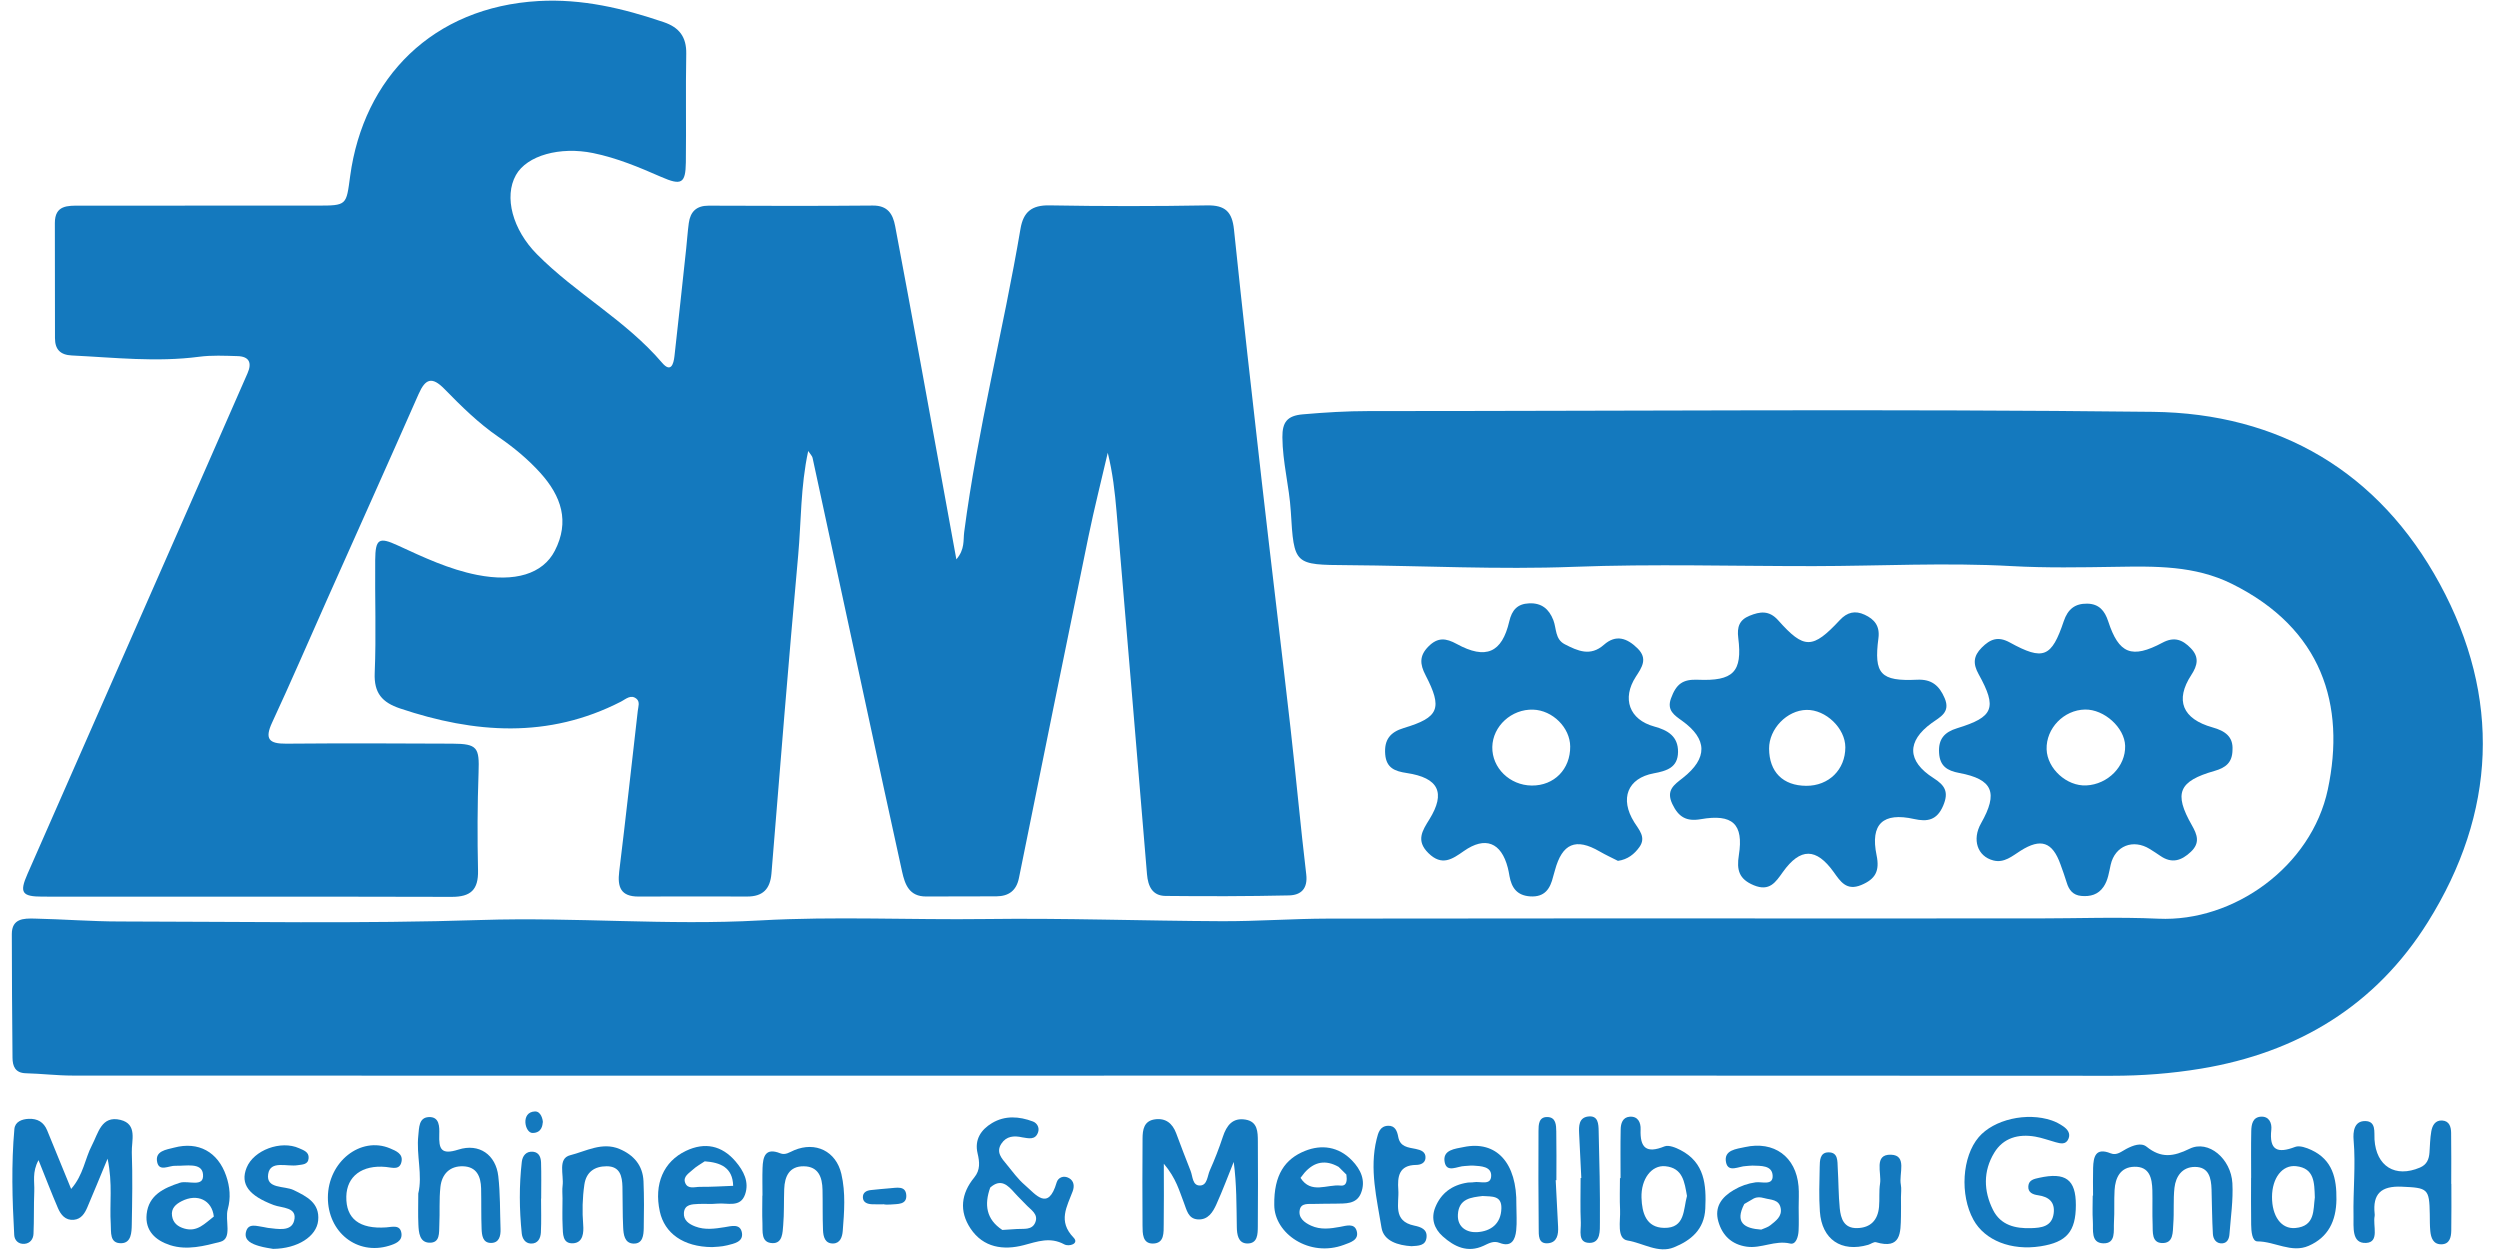 <?xml version="1.0" encoding="utf-8"?>
<!-- Generator: Adobe Illustrator 16.0.3, SVG Export Plug-In . SVG Version: 6.00 Build 0)  -->
<!DOCTYPE svg PUBLIC "-//W3C//DTD SVG 1.1//EN" "http://www.w3.org/Graphics/SVG/1.1/DTD/svg11.dtd">
<svg version="1.1" id="Layer_1" xmlns="http://www.w3.org/2000/svg" xmlns:xlink="http://www.w3.org/1999/xlink" x="0px" y="0px"
	 width="300px" height="150px" viewBox="0 0 300 150" enable-background="new 0 0 300 150" xml:space="preserve">
<path display="none" fill-rule="evenodd" clip-rule="evenodd" fill="#1479BE" d="M150.464,217.986
	c-98.473,0-196.945-0.021-295.417,0.088c-3.318,0.004-4.153-0.518-4.149-4.039c0.127-97.307,0.135-194.612-0.021-291.918
	c-0.006-3.937,1.21-4.201,4.489-4.2c197.112,0.077,394.224,0.08,591.336-0.017c3.475-0.001,4.41,0.548,4.404,4.287
	c-0.136,97.14-0.139,194.279,0.005,291.419c0.006,4.014-1.2,4.465-4.729,4.461C347.742,217.966,249.104,217.986,150.464,217.986z
	 M86.363,50.818c-2.898-15.913-5.651-31.106-8.435-46.295c-1.95-10.638-3.918-21.273-5.926-31.9
	c-0.537-2.843-1.755-4.843-5.245-4.812c-12.829,0.116-25.66,0.082-38.49,0.027c-2.895-0.012-4.31,1.412-4.677,4.09
	c-0.27,1.975-0.396,3.97-0.609,5.953c-0.908,8.436-1.801,16.872-2.757,25.302c-0.203,1.787-0.82,3.949-2.9,1.511
	C8.804-5.294-2.927-11.541-12.063-20.796c-5.673-5.747-7.756-13.429-4.906-18.535c2.587-4.636,10.38-6.751,18.106-5.169
	c5.604,1.148,10.801,3.331,15.991,5.603c4.726,2.068,5.706,1.555,5.771-3.409c0.111-8.497-0.063-16.998,0.093-25.493
	c0.072-3.948-1.65-6.179-5.277-7.413c-9.523-3.239-19.167-5.531-29.35-4.955c-24.859,1.405-41.082,17.999-44.215,41.059
	c-0.937,6.895-0.676,6.935-7.858,6.938c-18.496,0.006-36.991,0.006-55.486,0.009c-2.914,0-5.942-0.167-5.936,4.086
	c0.014,8.998,0.03,17.995,0.028,26.993c-0.001,2.65,1.252,3.938,3.931,4.067c9.96,0.484,19.9,1.616,29.894,0.302
	c2.952-0.388,5.99-0.235,8.984-0.151c2.753,0.077,3.45,1.559,2.362,4.03c-3.218,7.305-6.406,14.624-9.619,21.931
	c-14.004,31.85-28.021,63.695-42.012,95.551c-1.908,4.343-1.327,5.291,3.53,5.296c31.992,0.034,63.984-0.04,95.977,0.054
	c4.494,0.014,6.307-1.665,6.206-6.193c-0.171-7.658-0.148-15.332,0.126-22.986c0.21-5.864-0.256-6.732-6.163-6.766
	c-12.996-0.074-25.994-0.102-38.99,0.003c-4.016,0.032-5.083-1.087-3.276-4.974c4.423-9.511,8.567-19.151,12.839-28.733
	c7.179-16.105,14.413-32.187,21.522-48.323c1.58-3.587,3.125-4.175,6.051-1.186c3.95,4.035,7.953,8.009,12.68,11.256
	c3.531,2.425,6.878,5.174,9.823,8.435c4.965,5.499,6.904,11.429,3.403,18.254c-2.827,5.51-9.451,7.416-18.235,5.681
	c-6.584-1.3-12.593-4.141-18.639-6.93c-4.433-2.045-5.219-1.504-5.271,3.451c-0.09,8.829,0.25,17.671-0.116,26.486
	c-0.196,4.73,1.755,6.912,5.952,8.32c17.511,5.877,34.811,7.135,51.847-1.613c1.107-0.568,2.292-1.766,3.624-0.654
	c0.86,0.719,0.409,1.858,0.297,2.838c-1.442,12.562-2.815,25.131-4.355,37.68c-0.45,3.664,0.365,5.893,4.515,5.875
	c8.498-0.035,16.996-0.025,25.494-0.003c3.661,0.009,5.406-1.726,5.706-5.417C45,99.625,46.994,74.749,49.249,49.897
	c0.726-8.004,0.542-16.12,2.355-24.51c0.542,0.831,0.931,1.183,1.021,1.6c4.157,19.187,8.284,38.381,12.425,57.571
	c2.843,13.175,5.673,26.352,8.579,39.514c0.667,3.019,1.679,5.865,5.655,5.83c5.498-0.049,10.997,0.021,16.494-0.033
	c2.826-0.027,4.657-1.287,5.261-4.273c5.404-26.736,10.825-53.47,16.323-80.188c1.351-6.564,3.003-13.066,4.517-19.597
	c1.155,4.672,1.676,9.244,2.064,13.826c2.402,28.344,4.786,56.688,7.141,85.036c0.234,2.821,1.251,5.072,4.335,5.104
	c9.657,0.1,19.319,0.09,28.975-0.121c2.805-0.061,4.453-1.557,4.05-4.949c-1.354-11.4-2.383-22.84-3.681-34.248
	c-2.199-19.337-4.554-38.656-6.76-57.993c-2.244-19.673-4.469-39.349-6.513-59.043c-0.432-4.154-2.061-5.72-6.307-5.646
	c-12.327,0.215-24.662,0.213-36.988-0.007c-4.163-0.074-6.119,1.553-6.786,5.491c-4.031,23.79-10.082,47.205-13.211,71.165
	C87.948,46.334,88.401,48.445,86.363,50.818z M120.988,171.951c0-0.005,0-0.01,0-0.015c78.827,0,157.654-0.022,236.481,0.038
	c7.024,0.006,13.939-0.52,20.875-1.667c22.767-3.765,41.014-14.833,53.239-34.383c16.056-25.675,17.265-52.688,2.818-79.318
	c-14.293-26.344-37.679-40.046-67.32-40.393c-61.32-0.716-122.655-0.176-183.983-0.181c-5.17,0-10.302,0.318-15.453,0.766
	c-3.697,0.321-4.814,1.86-4.793,5.369c0.035,5.878,1.616,11.547,1.97,17.365c0.768,12.627,0.751,12.559,13.409,12.653
	c17.641,0.131,35.306,1.061,52.913,0.39c18.814-0.718,37.604-0.147,56.395-0.168c15.461-0.018,30.927-0.867,46.401-0.005
	c8.104,0.451,16.25,0.298,24.373,0.172c9.33-0.145,18.539-0.347,27.287,3.987c21.219,10.511,26.723,28.46,22.512,48.251
	c-3.845,18.064-22.071,31.125-39.738,30.309c-9.455-0.438-18.947-0.067-28.422-0.065c-16.312,0.003-32.623,0.003-48.935,0.004
	c-39.147,0.003-78.296-0.034-117.443,0.038c-8.32,0.016-16.64,0.642-24.958,0.607c-18.463-0.076-36.931-0.751-55.387-0.506
	c-17.629,0.233-35.25-0.668-52.889,0.323c-21.769,1.223-43.547-0.807-65.37-0.101c-28.293,0.916-56.635,0.375-84.956,0.348
	c-6.642-0.007-13.282-0.535-19.926-0.679c-2.504-0.054-5.321-0.047-5.315,3.65c0.014,9.665,0.063,19.331,0.159,28.995
	c0.02,1.976,0.615,3.576,3.125,3.643c3.654,0.098,7.303,0.546,10.954,0.547C-40.33,171.959,40.329,171.951,120.988,171.951z
	 M260.313,79.063c-3.574-0.15-5.077,1.03-6.301,4.396c-1.02,2.807,0.834,3.957,2.599,5.225c5.991,4.303,6.078,8.788,0.178,13.423
	c-2.018,1.585-3.991,2.859-2.459,6.099c1.45,3.067,3.295,4.163,6.673,3.574c7.472-1.305,10.104,1.115,8.941,8.43
	c-0.556,3.497,0.026,5.627,3.513,7.074c3.69,1.53,5.115-0.732,6.816-3.114c4.101-5.739,7.835-5.688,11.928,0.023
	c1.552,2.167,2.978,4.476,6.445,3.032c3.326-1.383,4.373-3.289,3.607-6.973c-1.531-7.373,1.522-10.149,8.81-8.516
	c3.094,0.693,5.357,0.305,6.813-3.127c1.354-3.189,0.456-4.751-2.264-6.479c-6.25-3.973-6.309-8.644-0.438-12.9
	c1.995-1.447,4.482-2.504,3.043-5.859c-1.257-2.934-3.043-4.476-6.445-4.314c-8.586,0.408-10.188-1.334-9.088-9.752
	c0.372-2.846-0.92-4.429-3.234-5.498c-2.217-1.024-4.074-0.614-5.817,1.255c-6.391,6.85-8.377,6.897-14.464,0.056
	c-2.133-2.397-4.274-2.063-6.729-1.065c-2.381,0.968-2.964,2.627-2.641,5.186C270.813,77.26,268.63,79.412,260.313,79.063z
	 M385.755,95.535c0.192-3.148-1.784-4.481-4.675-5.292c-7.089-1.989-8.875-6.361-4.985-12.314c1.478-2.261,1.877-4.197-0.12-6.256
	c-1.913-1.972-3.843-2.798-6.637-1.312c-7.244,3.854-10.261,2.616-12.757-5.024c-0.815-2.496-2.175-4.084-4.924-4.126
	c-2.87-0.044-4.546,1.306-5.483,4.093c-2.874,8.547-4.803,9.336-12.666,5.014c-2.768-1.521-4.601-0.792-6.593,1.212
	c-1.964,1.975-2.078,3.782-0.726,6.225c4.391,7.93,3.531,10.057-5.035,12.68c-2.998,0.918-4.433,2.534-4.246,5.766
	c0.18,3.132,1.898,4.201,4.724,4.73c7.908,1.479,9.211,4.621,5.123,11.824c-2.146,3.783-0.882,7.742,2.903,8.705
	c2.541,0.646,4.428-1.047,6.367-2.275c4.754-3.009,7.476-2.107,9.37,3.192c0.505,1.411,1.022,2.819,1.453,4.253
	c0.523,1.748,1.475,2.967,3.413,3.148c2.126,0.197,3.972-0.285,5.244-2.16c1.063-1.566,1.264-3.389,1.673-5.178
	c1.013-4.427,5.278-6.085,9.162-3.674c0.848,0.526,1.688,1.068,2.509,1.635c2.689,1.854,4.949,1.096,7.143-0.988
	c2.178-2.07,1.519-3.955,0.226-6.223c-4.291-7.525-3.118-10.336,5.334-12.743C384.132,99.711,385.72,98.5,385.755,95.535z
	 M241.575,121.553c2.314-0.329,3.86-1.605,5.031-3.238c1.644-2.293-0.101-4.043-1.229-5.853c-3.422-5.493-1.564-10.308,4.605-11.448
	c3.048-0.564,5.646-1.352,5.688-5.005c0.042-3.663-2.387-5.104-5.583-5.978c-5.853-1.6-7.644-6.553-4.317-11.688
	c1.407-2.172,2.863-4.211,0.405-6.633c-2.447-2.412-5.059-3.359-7.898-0.847c-3.175,2.808-6.156,1.433-9.184-0.125
	c-2.313-1.19-1.923-3.713-2.681-5.658c-1.022-2.625-2.755-4.064-5.67-3.942c-2.774,0.116-4.055,1.585-4.672,4.245
	c-1.709,7.362-5.49,9.021-12.312,5.292c-2.548-1.393-4.446-1.625-6.644,0.581c-2.177,2.185-2.014,4.17-0.7,6.703
	c4.053,7.818,3.194,9.945-5.059,12.418c-3.248,0.974-4.654,2.781-4.387,6.175c0.256,3.244,2.304,3.983,5.03,4.392
	c7.507,1.123,9.214,4.609,5.329,10.877c-1.656,2.674-3.197,4.992-0.221,7.921c3.158,3.108,5.572,1.435,8.309-0.489
	c5.014-3.523,8.773-2.045,10.316,3.924c0.166,0.643,0.275,1.303,0.394,1.957c0.493,2.732,1.76,4.547,4.85,4.752
	c3.451,0.228,4.713-1.818,5.397-4.662c0.117-0.485,0.279-0.959,0.409-1.441c1.705-6.336,4.902-7.678,10.479-4.445
	C238.695,120.165,240.208,120.854,241.575,121.553z M-112.764,191.422c1.237,5.879,0.436,10.643,0.746,15.338
	c0.125,1.888-0.344,4.602,2.536,4.492c2.268-0.086,2.362-2.539,2.395-4.332c0.104-5.651,0.207-11.31,0.01-16.955
	c-0.096-2.75,1.404-6.65-2.667-7.643c-4.482-1.094-5.201,3.135-6.688,5.956c-1.651,3.133-1.969,6.927-4.882,10.247
	c-2.025-4.95-3.827-9.354-5.629-13.756c-0.792-1.937-2.273-2.775-4.319-2.693c-1.64,0.064-3.214,0.696-3.365,2.381
	c-0.743,8.283-0.497,16.586-0.037,24.877c0.068,1.224,0.969,2.168,2.371,2.07c1.389-0.098,2.097-1.154,2.151-2.361
	c0.149-3.316,0.043-6.643,0.182-9.959c0.091-2.185-0.54-4.514,0.996-7.318c1.701,4.23,3.054,7.767,4.551,11.24
	c0.675,1.568,1.748,2.941,3.739,2.752c1.706-0.162,2.542-1.486,3.145-2.888C-116.054,199.435-114.65,195.969-112.764,191.422z
	 M135.033,192.6c2.928,3.471,3.635,6.406,4.72,9.162c0.656,1.666,0.969,3.768,3.282,3.906c2.402,0.145,3.522-1.729,4.343-3.543
	c1.473-3.26,2.719-6.622,4.06-9.941c0.694,5.197,0.637,10.248,0.727,15.297c0.029,1.654,0.283,3.752,2.363,3.832
	c2.56,0.1,2.547-2.221,2.563-4.014c0.063-6.65,0.036-13.301,0.007-19.95c-0.01-2.202-0.033-4.593-2.856-5.085
	c-3.052-0.531-4.478,1.354-5.355,4.023c-0.881,2.68-1.911,5.321-3.063,7.896c-0.578,1.292-0.565,3.479-2.274,3.532
	c-1.834,0.056-1.708-2.141-2.235-3.441c-1.187-2.926-2.268-5.894-3.39-8.846c-0.868-2.285-2.447-3.584-4.961-3.239
	c-2.611,0.357-2.904,2.427-2.917,4.499c-0.042,6.816-0.058,13.633-0.006,20.447c0.014,1.805-0.024,4.215,2.416,4.195
	c2.776-0.021,2.523-2.617,2.555-4.561C135.082,202.474,135.033,198.176,135.033,192.6z M101.797,186.42
	c1.465,0.207,3.116,0.735,3.756-1.252c0.335-1.039-0.244-2.1-1.227-2.471c-3.224-1.217-6.549-1.452-9.599,0.375
	c-2.592,1.553-4.149,3.887-3.384,7.114c0.479,2.019,0.667,3.884-0.782,5.649c-3.09,3.763-3.583,7.904-0.875,11.972
	c3.002,4.51,7.73,5.146,12.454,3.911c3.278-0.857,6.211-1.998,9.524-0.201c1.147,0.623,3.577-0.151,2.196-1.582
	c-3.73-3.863-1.555-7.227-0.203-10.877c0.415-1.12,0.348-2.402-0.87-3.088c-1.256-0.707-2.557-0.14-2.896,1.025
	c-1.992,6.85-4.917,2.793-7.457,0.613c-1.618-1.389-2.908-3.174-4.271-4.842c-1.148-1.404-2.563-2.848-1.249-4.855
	C98.093,186.114,99.879,185.977,101.797,186.42z M353.036,200.078c-0.024,0-0.048,0-0.072,0c0,1.998-0.102,4.001,0.027,5.99
	c0.133,2.043-0.537,5.096,2.399,5.207c3.093,0.118,2.425-2.975,2.555-4.992c0.159-2.488-0.003-4.995,0.141-7.484
	c0.17-2.928,1.354-5.401,4.629-5.484c3.592-0.091,4.17,2.687,4.237,5.541c0.063,2.661-0.043,5.328,0.06,7.986
	c0.068,1.762-0.25,4.273,2.175,4.369c2.799,0.113,2.529-2.619,2.676-4.495c0.219-2.814-0.038-5.673,0.276-8.472
	c0.304-2.693,1.834-4.875,4.765-4.893c3.323-0.02,3.848,2.601,3.931,5.271c0.108,3.489,0.114,6.982,0.316,10.466
	c0.069,1.208,0.795,2.312,2.232,2.194c1.18-0.098,1.586-1.143,1.66-2.174c0.29-3.977,0.895-7.977,0.68-11.93
	c-0.314-5.771-5.632-10.241-10.022-8.094c-3.858,1.888-6.695,2.263-10.094-0.463c-1.313-1.055-3.215-0.303-4.749,0.49
	c-1.159,0.601-2.241,1.635-3.688,1.053c-3.538-1.423-4.04,0.782-4.119,3.423C352.984,195.75,353.036,197.915,353.036,200.078z
	 M349,202.297c0.004-5.996-2.394-7.766-8.619-6.385c-1.165,0.259-2.414,0.487-2.532,1.948c-0.124,1.524,1.094,1.978,2.271,2.14
	c2.565,0.355,4.04,1.622,3.67,4.317c-0.425,3.089-2.953,3.331-5.3,3.407c-3.66,0.117-7.111-0.665-8.924-4.279
	c-2.234-4.454-2.32-9.107,0.278-13.4c2.122-3.508,5.67-4.472,9.602-3.802c1.631,0.278,3.206,0.881,4.811,1.32
	c1.154,0.315,2.398,0.634,3.008-0.796c0.557-1.305-0.256-2.264-1.25-2.949c-0.812-0.561-1.718-1.042-2.65-1.361
	c-5.893-2.016-13.606-0.23-17.152,3.917c-3.903,4.566-4.472,13.524-1.23,19.395c2.67,4.833,8.855,7.276,15.723,6.21
	C346.851,211.021,348.996,208.52,349,202.297z M217.743,202.277c0.175-9.877-4.673-15.174-12.357-13.586
	c-2.019,0.418-5.021,0.623-4.465,3.54c0.497,2.598,3.017,0.928,4.681,0.911c0.664-0.006,1.333-0.146,1.991-0.104
	c1.834,0.125,4.314,0.182,4.237,2.439c-0.08,2.323-2.603,1.186-4.085,1.463c-0.486,0.09-1.002,0.02-1.492,0.097
	c-3.564,0.558-6.175,2.429-7.534,5.798c-1.063,2.633-0.257,5.008,1.745,6.801c2.724,2.438,5.835,3.941,9.565,2.223
	c1.22-0.563,2.318-1.258,3.761-0.692c2.79,1.094,3.674-0.706,3.908-2.909C217.909,206.285,217.743,204.271,217.743,202.277z
	 M437.096,197.34c-0.011,0-0.021,0-0.031,0c0-3.989,0.044-7.979-0.023-11.967c-0.023-1.36-0.368-2.795-2.086-2.908
	c-1.655-0.109-2.333,1.18-2.567,2.533c-0.28,1.627-0.312,3.3-0.427,4.955c-0.11,1.588-0.602,2.857-2.229,3.549
	c-5.809,2.471-10.263-0.281-10.669-6.582c-0.11-1.719,0.426-4.253-2.127-4.326c-2.699-0.076-2.935,2.58-2.773,4.457
	c0.515,5.978-0.146,11.929-0.019,17.885c0.053,2.457-0.523,6.447,2.964,6.248c3.186-0.182,1.53-4.054,1.986-6.305
	c0.032-0.16,0.023-0.334,0.006-0.498c-0.511-4.729,1.539-6.592,6.326-6.387c6.119,0.262,6.511,0.41,6.602,6.438
	c0.021,1.328-0.003,2.664,0.125,3.984c0.152,1.576,0.697,3.107,2.573,3.098c1.973-0.01,2.32-1.654,2.349-3.204
	C437.14,204.654,437.096,200.996,437.096,197.34z M283.965,202.859c0-1.66,0.122-3.332-0.021-4.979
	c-0.6-6.913-5.735-10.69-12.57-9.177c-2.002,0.443-5.016,0.659-4.445,3.555c0.502,2.549,3.025,0.91,4.694,0.893
	c0.496-0.006,0.994-0.125,1.488-0.106c1.981,0.075,4.663-0.116,4.758,2.388c0.091,2.371-2.539,1.334-3.998,1.539
	c-1.853,0.262-3.51,0.847-5.117,1.793c-2.87,1.689-4.588,3.99-3.627,7.387c0.924,3.27,3.108,5.4,6.64,5.912
	c3.443,0.5,6.65-1.574,10.221-0.732c1.354,0.318,1.897-1.63,1.966-2.994C284.043,206.516,283.975,204.686,283.965,202.859z
	 M-96.818,193.086c2.404,0.088,6.17-0.861,6.443,1.976c0.314,3.272-3.51,1.38-5.426,2.009c-3.803,1.248-7.325,2.893-7.796,7.361
	c-0.41,3.891,2.073,6.174,5.539,7.281c3.95,1.264,8.082,0.161,11.716-0.781c2.95-0.764,1.044-5.044,1.779-7.672
	c0.732-2.615,0.505-5.265-0.394-7.851c-1.94-5.578-6.494-8.092-12.187-6.585c-1.85,0.489-4.558,0.76-3.979,3.429
	C-100.625,194.555-98.333,193.006-96.818,193.086z M390.127,195.928c-0.006,0-0.012,0-0.017,0c0,3.662-0.039,7.324,0.019,10.985
	c0.023,1.495,0.194,3.916,1.481,3.915c4.071-0.003,7.972,2.811,12.014,1.039c4.594-2.012,6.443-5.833,6.512-10.832
	c0.069-5.015-0.914-9.324-5.869-11.646c-1.158-0.542-2.773-1.127-3.81-0.73c-4.191,1.605-6.121,0.787-5.6-4.053
	c0.162-1.508-0.503-3.184-2.48-3.037c-1.924,0.143-2.193,1.859-2.226,3.376C390.074,188.604,390.127,192.267,390.127,195.928z
	 M29.051,212.17c0.633-0.067,2.157-0.062,3.584-0.429c1.546-0.397,3.75-0.778,3.433-2.874c-0.348-2.299-2.49-1.625-4.075-1.372
	c-2.313,0.37-4.618,0.7-6.876-0.163c-1.453-0.554-2.8-1.438-2.672-3.188c0.148-2.025,1.886-2.025,3.378-2.1
	c1.49-0.076,2.997,0.07,4.477-0.078c2.324-0.232,5.38,1.029,6.494-2.15c1.022-2.92-0.325-5.523-2.243-7.764
	c-3.203-3.74-7.198-4.57-11.62-2.469c-5.268,2.504-7.542,7.775-6.138,14.222C17.903,208.904,22.283,212.115,29.051,212.17z
	 M242.184,195.986c-0.046,0-0.092,0.001-0.138,0.001c0,2.493-0.095,4.991,0.025,7.479c0.126,2.578-0.867,6.73,1.778,7.156
	c3.587,0.576,7.193,3.092,10.851,1.604c3.931-1.599,7.139-4.142,7.366-9.11c0.256-5.578-0.132-10.766-5.805-13.71
	c-1.136-0.589-2.786-1.271-3.776-0.868c-4.255,1.73-5.77,0.335-5.595-4.004c0.062-1.539-0.582-3.117-2.571-2.957
	c-1.653,0.134-2.08,1.582-2.108,2.943C242.131,188.342,242.184,192.165,242.184,195.986z M160.948,202.292
	c0.017,6.713,8.268,12.369,16.346,9.345c1.502-0.563,3.591-1.114,2.997-3.248c-0.531-1.904-2.457-1.234-3.868-0.975
	c-2.317,0.426-4.617,0.737-6.841-0.279c-1.581-0.723-3.052-1.85-2.647-3.745c0.349-1.632,2.093-1.301,3.374-1.355
	c1.657-0.07,3.319-0.017,4.978-0.062c2.315-0.062,4.941,0.203,6.005-2.466c1.177-2.952-0.057-5.556-2.125-7.69
	c-3.131-3.229-7.111-3.795-11.027-2.211C163.471,191.494,160.841,195.196,160.948,202.292z M-39.873,199.602
	c0,2.621-0.08,4.954,0.025,7.279c0.083,1.84,0.26,4.16,2.544,4.251c2.612,0.104,2.279-2.386,2.367-4.13
	c0.151-2.989-0.069-6.011,0.261-8.975c0.333-2.987,2.191-4.935,5.349-4.82c3.158,0.115,4.129,2.402,4.195,5.175
	c0.075,3.161-0.01,6.327,0.113,9.485c0.057,1.479,0.235,3.332,2.218,3.322c1.895-0.01,2.286-1.625,2.227-3.264
	c-0.15-4.147-0.055-8.324-0.534-12.436c-0.579-4.973-4.463-7.764-9.365-6.197c-4.12,1.314-4.577-0.209-4.476-3.551
	c0.054-1.782,0.085-4.203-2.462-4.082c-2.36,0.111-2.255,2.503-2.451,4.295C-40.368,190.599-38.823,195.246-39.873,199.602z
	 M40.877,200.076c-0.01,0-0.02,0-0.03,0c0,2.16-0.073,4.325,0.021,6.482c0.083,1.907-0.409,4.594,2.367,4.676
	c2.362,0.07,2.356-2.487,2.504-4.216c0.24-2.81,0.132-5.647,0.236-8.47c0.109-2.979,1.198-5.38,4.592-5.343
	c3.453,0.038,4.33,2.576,4.395,5.503c0.07,3.156-0.012,6.318,0.114,9.473c0.061,1.52,0.447,3.207,2.431,3.129
	c1.619-0.064,2.088-1.572,2.196-2.912c0.359-4.475,0.708-9-0.323-13.403c-1.25-5.341-6.053-7.659-11.065-5.558
	c-1.073,0.451-2.045,1.214-3.275,0.722c-3.511-1.405-4.054,0.798-4.148,3.433C40.816,195.751,40.877,197.914,40.877,200.076z
	 M-6.035,200.739c0,2.163-0.08,4.329,0.025,6.487c0.086,1.773-0.081,4.21,2.489,4.042c2.323-0.151,2.478-2.531,2.336-4.317
	c-0.25-3.174-0.181-6.308,0.275-9.441c0.435-2.989,2.42-4.305,5.219-4.309c3.172-0.004,3.652,2.352,3.714,4.844
	c0.079,3.16,0.013,6.324,0.167,9.479c0.08,1.648,0.291,3.729,2.397,3.815c2.229,0.093,2.401-1.983,2.433-3.649
	c0.068-3.657,0.099-7.322-0.056-10.976c-0.158-3.712-2.285-6.159-5.616-7.566c-4.082-1.724-7.901,0.542-11.58,1.463
	c-2.999,0.75-1.451,4.624-1.783,7.138C-6.145,198.729-6.036,199.741-6.035,200.739z M307.968,200.484
	c0-0.996,0.159-2.023-0.031-2.981c-0.498-2.511,1.576-6.896-2.323-7.014c-4.079-0.124-2.157,4.29-2.554,6.78
	c-0.284,1.789-0.068,3.65-0.236,5.464c-0.284,3.071-1.941,4.901-5.128,4.976c-3.128,0.073-3.851-2.255-4.088-4.652
	c-0.31-3.129-0.28-6.29-0.47-9.433c-0.097-1.601,0.146-3.748-2.24-3.688c-1.976,0.05-1.966,1.983-1.994,3.445
	c-0.067,3.483-0.2,6.983,0.042,10.452c0.457,6.545,5.042,9.617,11.326,7.801c0.633-0.184,1.341-0.764,1.853-0.612
	c5.91,1.749,5.754-2.27,5.845-6.057C308.005,203.473,307.975,201.979,307.968,200.484z M-73.923,212.584
	c5.73-0.063,10.197-2.912,10.565-6.654c0.404-4.111-2.65-5.636-5.75-7.144c-2.178-1.06-6.519-0.206-5.978-3.753
	c0.503-3.297,4.424-1.681,6.877-2.076c1.144-0.184,2.507-0.098,2.614-1.674c0.098-1.451-1.181-1.839-2.237-2.314
	c-4.28-1.931-10.663,0.443-12.317,4.578c-1.548,3.868,0.535,6.553,6.376,8.758c1.925,0.727,5.63,0.436,4.77,3.695
	c-0.684,2.592-3.833,1.902-6.141,1.66c-0.329-0.034-0.649-0.152-0.978-0.189c-1.581-0.184-3.668-1.09-4.185,1.189
	c-0.454,2.004,1.457,2.775,3.086,3.256C-75.955,212.29-74.626,212.447-73.923,212.584z M193.13,211.953
	c1.604-0.109,3.321-0.063,3.54-2.049c0.215-1.942-1.361-2.467-2.867-2.778c-5.172-1.067-3.522-5.201-3.754-8.417
	c-0.217-2.998,0.083-5.783,4.181-5.82c1-0.009,2.093-0.397,2.193-1.592c0.125-1.495-1.113-1.919-2.266-2.155
	c-1.795-0.368-3.691-0.45-4.125-2.825c-0.247-1.355-0.74-2.711-2.442-2.612c-1.859,0.108-2.258,1.618-2.63,3.133
	c-1.725,7.034,0.038,13.937,1.145,20.769C186.619,210.787,190.054,211.767,193.13,211.953z M-61.081,200.504
	c-0.036,8.18,6.856,13.64,14.351,11.352c1.464-0.447,3.137-1.076,2.914-2.883c-0.267-2.156-2.122-1.531-3.58-1.431
	c-6.282,0.435-9.468-2.038-9.357-7.235c0.101-4.759,3.706-7.472,9.292-6.941c1.464,0.139,3.258,0.834,3.664-1.283
	c0.351-1.828-1.311-2.49-2.709-3.078C-53.404,186.104-61.044,192.137-61.081,200.504z M232.979,195.953
	c-0.055,0.002-0.109,0.006-0.164,0.008c0,3.498-0.11,7,0.046,10.49c0.08,1.799-0.811,4.737,2.082,4.724
	c2.614-0.012,2.382-2.969,2.397-4.784c0.063-7.148-0.117-14.301-0.291-21.45c-0.039-1.626-0.074-3.743-2.519-3.407
	c-2.137,0.294-2.145,2.236-2.067,3.952C232.619,188.976,232.806,192.464,232.979,195.953z M226.972,196.475
	c0.053-0.002,0.104-0.006,0.157-0.008c0-3.811,0.048-7.621-0.024-11.43c-0.027-1.464-0.052-3.32-2.053-3.389
	c-2.081-0.068-2.11,1.791-2.117,3.264c-0.032,7.62-0.037,15.24,0.049,22.86c0.017,1.549-0.185,3.79,2.327,3.474
	c1.993-0.25,2.32-2.066,2.221-3.865C227.33,203.746,227.156,200.109,226.972,196.475z M-11.069,200.779c0.009,0,0.019,0,0.028,0
	c0-2.808,0.06-5.617-0.028-8.422c-0.037-1.169-0.406-2.396-1.848-2.562c-1.659-0.19-2.507,0.987-2.666,2.349
	c-0.651,5.59-0.59,11.201-0.019,16.795c0.121,1.186,0.774,2.333,2.128,2.393c1.681,0.074,2.299-1.26,2.366-2.628
	C-10.977,206.068-11.069,203.422-11.069,200.779z"/>
<path fill-rule="evenodd" clip-rule="evenodd" fill="#1479BE" d="M114.763,67.123c1.042-1.214,0.812-2.293,0.939-3.269
	c1.601-12.255,4.695-24.232,6.757-36.4c0.341-2.014,1.342-2.848,3.471-2.809c6.306,0.112,12.614,0.114,18.92,0.003
	c2.171-0.038,3.005,0.763,3.226,2.888c1.045,10.073,2.183,20.138,3.332,30.201c1.128,9.89,2.333,19.772,3.457,29.663
	c0.663,5.836,1.191,11.687,1.883,17.517c0.207,1.735-0.638,2.501-2.071,2.532c-4.938,0.109-9.881,0.114-14.82,0.063
	c-1.578-0.017-2.097-1.167-2.218-2.609c-1.204-14.502-2.424-28.999-3.652-43.498c-0.198-2.343-0.465-4.682-1.056-7.072
	c-0.774,3.34-1.619,6.666-2.311,10.023c-2.812,13.666-5.584,27.341-8.349,41.017c-0.309,1.526-1.245,2.172-2.691,2.187
	c-2.812,0.027-5.625-0.009-8.437,0.018c-2.034,0.016-2.551-1.439-2.892-2.983c-1.487-6.733-2.935-13.472-4.389-20.212
	c-2.117-9.815-4.228-19.633-6.355-29.447c-0.046-0.213-0.245-0.394-0.522-0.818c-0.928,4.292-0.833,8.442-1.205,12.536
	c-1.153,12.712-2.173,25.438-3.205,38.159c-0.154,1.888-1.046,2.775-2.919,2.771c-4.346-0.012-8.693-0.017-13.04,0.002
	c-2.123,0.007-2.54-1.134-2.31-3.007c0.788-6.418,1.49-12.849,2.227-19.273c0.058-0.5,0.288-1.083-0.151-1.45
	c-0.682-0.568-1.288,0.043-1.854,0.334c-8.713,4.475-17.563,3.832-26.519,0.826c-2.147-0.723-3.145-1.838-3.044-4.257
	c0.188-4.51,0.014-9.032,0.059-13.547c0.026-2.535,0.429-2.812,2.696-1.766c3.093,1.426,6.166,2.879,9.534,3.544
	c4.493,0.888,7.881-0.087,9.328-2.906c1.791-3.491,0.798-6.524-1.741-9.337c-1.506-1.668-3.219-3.074-5.025-4.315
	c-2.417-1.66-4.466-3.693-6.486-5.757c-1.497-1.529-2.287-1.228-3.095,0.606c-3.636,8.254-7.337,16.48-11.009,24.717
	c-2.185,4.902-4.305,9.832-6.567,14.698c-0.925,1.987-0.379,2.56,1.675,2.545c6.647-0.055,13.296-0.04,19.943-0.002
	c3.022,0.016,3.26,0.46,3.152,3.459c-0.14,3.917-0.152,7.841-0.064,11.759c0.051,2.316-0.875,3.174-3.174,3.167
	c-16.364-0.047-32.728-0.011-49.092-0.028c-2.484-0.002-2.782-0.486-1.806-2.707C10.45,88.593,17.62,72.304,24.783,56.013
	c1.644-3.737,3.274-7.481,4.92-11.218c0.557-1.264,0.2-2.022-1.208-2.061c-1.532-0.043-3.086-0.122-4.596,0.077
	c-5.111,0.672-10.195,0.093-15.29-0.155c-1.37-0.066-2.011-0.724-2.011-2.08c0.001-4.603-0.007-9.204-0.015-13.807
	c-0.003-2.176,1.546-2.089,3.037-2.09c9.46-0.002,18.92-0.002,28.381-0.005c3.673-0.001,3.54-0.022,4.019-3.548
	C43.624,9.33,51.922,0.843,64.637,0.124C69.846-0.17,74.778,1.001,79.65,2.658c1.854,0.631,2.736,1.772,2.7,3.792
	c-0.081,4.346,0.008,8.693-0.048,13.04c-0.034,2.538-0.534,2.801-2.952,1.744c-2.654-1.162-5.312-2.279-8.179-2.866
	c-3.952-0.81-7.938,0.273-9.263,2.644c-1.457,2.612-0.391,6.542,2.51,9.481c4.673,4.733,10.674,7.929,15.032,13.038
	c1.064,1.247,1.379,0.142,1.483-0.773c0.489-4.313,0.946-8.627,1.411-12.941c0.108-1.015,0.173-2.035,0.311-3.045
	c0.188-1.37,0.913-2.099,2.392-2.092c6.563,0.028,13.126,0.045,19.688-0.014c1.786-0.016,2.408,1.006,2.683,2.461
	c1.027,5.435,2.034,10.875,3.031,16.316C111.873,51.212,113.281,58.984,114.763,67.123z"/>
<path fill-rule="evenodd" clip-rule="evenodd" fill="#1479BE" d="M132.474,129.082c-41.257,0-82.514,0.004-123.772-0.013
	c-1.867-0.001-3.734-0.23-5.603-0.278c-1.284-0.034-1.589-0.854-1.598-1.865c-0.05-4.942-0.075-9.887-0.083-14.83
	c-0.003-1.891,1.438-1.895,2.719-1.866c3.397,0.072,6.795,0.343,10.192,0.347c14.486,0.014,28.983,0.29,43.456-0.178
	c11.162-0.361,22.301,0.676,33.437,0.052c9.022-0.509,18.036-0.046,27.053-0.167c9.44-0.125,18.886,0.22,28.331,0.26
	c4.255,0.018,8.51-0.303,12.765-0.311c20.025-0.037,40.049-0.018,60.073-0.02c8.342,0,16.687,0,25.029-0.002
	c4.848-0.001,9.701-0.19,14.538,0.033c9.037,0.417,18.36-6.264,20.327-15.503c2.152-10.123-0.662-19.305-11.515-24.681
	c-4.476-2.217-9.187-2.113-13.958-2.04c-4.154,0.064-8.323,0.143-12.468-0.088c-7.914-0.44-15.825-0.006-23.734,0.003
	c-9.61,0.011-19.222-0.281-28.846,0.086c-9.006,0.343-18.04-0.133-27.064-0.199c-6.474-0.047-6.466-0.013-6.858-6.472
	c-0.181-2.976-0.989-5.876-1.008-8.882c-0.012-1.795,0.561-2.583,2.451-2.747c2.635-0.229,5.261-0.391,7.905-0.391
	c31.369,0.002,62.742-0.274,94.105,0.092c15.163,0.177,27.125,7.185,34.435,20.66c7.392,13.621,6.772,27.439-1.44,40.571
	c-6.254,10-15.587,15.662-27.232,17.587c-3.547,0.587-7.085,0.856-10.677,0.854c-40.32-0.031-80.641-0.02-120.96-0.02
	C132.474,129.077,132.474,129.08,132.474,129.082z"/>
<path fill-rule="evenodd" clip-rule="evenodd" fill="#1479BE" d="M12.91,139.042c-0.965,2.326-1.683,4.098-2.438,5.855
	c-0.308,0.718-0.736,1.395-1.608,1.478c-1.02,0.097-1.568-0.605-1.913-1.407c-0.766-1.778-1.458-3.585-2.328-5.75
	c-0.786,1.435-0.462,2.625-0.51,3.742c-0.07,1.698-0.017,3.399-0.093,5.096c-0.027,0.618-0.39,1.158-1.1,1.206
	c-0.717,0.051-1.178-0.432-1.213-1.058c-0.235-4.241-0.361-8.489,0.019-12.724c0.077-0.863,0.882-1.186,1.721-1.219
	c1.046-0.043,1.803,0.387,2.209,1.378c0.921,2.252,1.844,4.503,2.879,7.036c1.49-1.698,1.653-3.64,2.498-5.242
	c0.76-1.442,1.128-3.605,3.42-3.047c2.082,0.509,1.315,2.503,1.364,3.91c0.101,2.888,0.048,5.782-0.005,8.672
	c-0.017,0.918-0.065,2.172-1.225,2.217c-1.474,0.057-1.233-1.333-1.297-2.299C13.133,144.484,13.543,142.049,12.91,139.042z"/>
<path fill-rule="evenodd" clip-rule="evenodd" fill="#1479BE" d="M139.658,139.645c0,2.853,0.025,5.05-0.012,7.248
	c-0.017,0.994,0.114,2.322-1.306,2.333c-1.249,0.011-1.229-1.224-1.236-2.146c-0.027-3.486-0.019-6.974,0.003-10.458
	c0.007-1.062,0.157-2.118,1.492-2.302c1.286-0.176,2.094,0.487,2.537,1.657c0.574,1.51,1.128,3.027,1.734,4.523
	c0.27,0.666,0.205,1.789,1.143,1.761c0.874-0.027,0.868-1.146,1.164-1.806c0.589-1.319,1.115-2.668,1.566-4.039
	c0.449-1.366,1.178-2.33,2.739-2.06c1.444,0.253,1.456,1.477,1.461,2.603c0.015,3.4,0.028,6.802-0.004,10.203
	c-0.008,0.918-0.002,2.104-1.312,2.055c-1.063-0.042-1.193-1.114-1.208-1.961c-0.045-2.583-0.017-5.166-0.372-7.824
	c-0.686,1.697-1.324,3.418-2.077,5.084c-0.419,0.929-0.993,1.887-2.221,1.813c-1.184-0.072-1.343-1.146-1.679-1.999
	C141.517,142.922,141.156,141.419,139.658,139.645z"/>
<path fill-rule="evenodd" clip-rule="evenodd" fill="#1479BE" d="M251.167,143.47c0-1.105-0.027-2.215,0.006-3.319
	c0.041-1.352,0.297-2.479,2.108-1.751c0.739,0.299,1.293-0.231,1.886-0.538c0.785-0.406,1.758-0.791,2.429-0.252
	c1.738,1.395,3.19,1.203,5.163,0.237c2.247-1.098,4.965,1.188,5.128,4.142c0.109,2.021-0.2,4.066-0.35,6.102
	c-0.036,0.526-0.244,1.061-0.848,1.111c-0.735,0.059-1.106-0.505-1.142-1.122c-0.104-1.782-0.108-3.569-0.162-5.354
	c-0.043-1.366-0.313-2.706-2.012-2.696c-1.499,0.009-2.281,1.124-2.437,2.503c-0.16,1.431-0.03,2.894-0.141,4.332
	c-0.076,0.96,0.062,2.358-1.369,2.3c-1.241-0.05-1.078-1.334-1.111-2.234c-0.054-1.36,0.001-2.725-0.031-4.086
	c-0.035-1.459-0.33-2.881-2.168-2.834c-1.675,0.043-2.281,1.308-2.367,2.806c-0.074,1.273,0.008,2.556-0.072,3.828
	c-0.067,1.032,0.274,2.613-1.307,2.554c-1.501-0.058-1.159-1.619-1.228-2.663c-0.066-1.019-0.015-2.043-0.015-3.064
	C251.142,143.47,251.154,143.47,251.167,143.47z"/>
<path fill-rule="evenodd" clip-rule="evenodd" fill="#1479BE" d="M249.103,144.604c-0.003,3.183-1.099,4.462-4.244,4.952
	c-3.514,0.545-6.677-0.703-8.042-3.176c-1.657-3.004-1.368-7.586,0.63-9.922c1.813-2.12,5.759-3.034,8.772-2.003
	c0.477,0.163,0.94,0.41,1.356,0.695c0.508,0.351,0.923,0.843,0.638,1.509c-0.311,0.733-0.948,0.568-1.537,0.407
	c-0.821-0.225-1.627-0.532-2.462-0.674c-2.01-0.343-3.825,0.149-4.91,1.944c-1.329,2.195-1.285,4.576-0.143,6.854
	c0.927,1.849,2.693,2.248,4.565,2.188c1.2-0.038,2.493-0.162,2.711-1.743c0.188-1.377-0.565-2.025-1.877-2.207
	c-0.603-0.084-1.226-0.314-1.161-1.094c0.059-0.747,0.698-0.865,1.294-0.997C247.877,140.634,249.104,141.538,249.103,144.604z"/>
<path fill-rule="evenodd" clip-rule="evenodd" fill="#1479BE" d="M294.163,142.068c0,1.87,0.022,3.742-0.011,5.612
	c-0.015,0.793-0.192,1.633-1.202,1.638c-0.96,0.006-1.237-0.778-1.315-1.585c-0.064-0.675-0.052-1.356-0.063-2.037
	c-0.048-3.084-0.248-3.158-3.378-3.293c-2.449-0.104-3.496,0.849-3.236,3.267c0.01,0.085,0.014,0.173-0.003,0.256
	c-0.233,1.151,0.614,3.133-1.015,3.225c-1.784,0.102-1.49-1.939-1.519-3.196c-0.063-3.046,0.274-6.09,0.011-9.147
	c-0.082-0.96,0.038-2.318,1.419-2.279c1.306,0.035,1.032,1.334,1.088,2.212c0.208,3.223,2.485,4.631,5.458,3.366
	c0.83-0.354,1.082-1.002,1.14-1.814c0.058-0.848,0.073-1.702,0.218-2.535c0.12-0.691,0.467-1.352,1.313-1.296
	c0.878,0.06,1.055,0.792,1.066,1.487c0.035,2.04,0.013,4.081,0.013,6.121C294.152,142.068,294.157,142.068,294.163,142.068z"/>
<path fill-rule="evenodd" clip-rule="evenodd" fill="#1479BE" d="M50.193,143.226c0.537-2.228-0.253-4.605,0.006-6.979
	c0.1-0.918,0.046-2.141,1.253-2.197c1.303-0.063,1.287,1.177,1.26,2.087c-0.052,1.71,0.182,2.489,2.29,1.817
	c2.507-0.801,4.495,0.626,4.791,3.17c0.245,2.103,0.196,4.239,0.273,6.361c0.029,0.837-0.17,1.664-1.139,1.668
	c-1.015,0.006-1.106-0.941-1.135-1.698c-0.063-1.616-0.02-3.235-0.058-4.853c-0.034-1.418-0.53-2.588-2.145-2.647
	c-1.615-0.059-2.567,0.938-2.737,2.466c-0.168,1.517-0.056,3.062-0.133,4.591c-0.045,0.894,0.124,2.166-1.211,2.112
	c-1.168-0.047-1.259-1.232-1.301-2.173C50.152,145.76,50.193,144.566,50.193,143.226z"/>
<path fill-rule="evenodd" clip-rule="evenodd" fill="#1479BE" d="M91.498,143.469c0-1.105-0.032-2.213,0.008-3.317
	c0.047-1.348,0.325-2.475,2.122-1.756c0.628,0.252,1.126-0.138,1.675-0.369c2.563-1.074,5.02,0.112,5.66,2.843
	c0.526,2.253,0.348,4.566,0.165,6.856c-0.055,0.686-0.296,1.457-1.124,1.49c-1.015,0.039-1.213-0.824-1.243-1.602
	c-0.064-1.614-0.022-3.23-0.059-4.846c-0.032-1.496-0.482-2.795-2.248-2.814c-1.736-0.02-2.293,1.21-2.348,2.733
	c-0.054,1.443,0.002,2.896-0.121,4.332c-0.075,0.885-0.072,2.192-1.281,2.157c-1.42-0.043-1.168-1.418-1.211-2.394
	c-0.049-1.103-0.011-2.21-0.011-3.314C91.487,143.469,91.493,143.469,91.498,143.469z"/>
<path fill-rule="evenodd" clip-rule="evenodd" fill="#1479BE" d="M67.502,143.808c-0.001-0.51-0.056-1.029,0.01-1.53
	c0.169-1.285-0.622-3.267,0.912-3.651c1.882-0.47,3.835-1.629,5.923-0.747c1.704,0.719,2.792,1.972,2.873,3.87
	c0.079,1.868,0.064,3.742,0.029,5.613c-0.016,0.853-0.104,1.914-1.245,1.868c-1.077-0.045-1.185-1.11-1.226-1.952
	c-0.079-1.615-0.045-3.231-0.085-4.85c-0.033-1.273-0.278-2.479-1.9-2.477c-1.431,0.002-2.448,0.675-2.67,2.204
	c-0.233,1.603-0.269,3.206-0.14,4.828c0.072,0.915-0.007,2.131-1.196,2.209c-1.314,0.086-1.229-1.16-1.272-2.066
	C67.46,146.021,67.502,144.914,67.502,143.808z"/>
<path fill-rule="evenodd" clip-rule="evenodd" fill="#1479BE" d="M228.116,143.679c0.002,0.764,0.018,1.528-0.001,2.292
	c-0.047,1.938,0.032,3.992-2.991,3.096c-0.26-0.076-0.622,0.22-0.947,0.314c-3.214,0.929-5.56-0.643-5.791-3.989
	c-0.126-1.775-0.058-3.566-0.022-5.347c0.015-0.748,0.01-1.737,1.019-1.763c1.222-0.031,1.098,1.066,1.146,1.886
	c0.099,1.608,0.083,3.225,0.241,4.825c0.121,1.226,0.49,2.417,2.091,2.379c1.631-0.037,2.478-0.974,2.623-2.544
	c0.086-0.928-0.023-1.881,0.122-2.796c0.203-1.273-0.781-3.53,1.306-3.468c1.994,0.061,0.934,2.303,1.188,3.589
	C228.195,142.643,228.115,143.167,228.116,143.679z"/>
<path fill-rule="evenodd" clip-rule="evenodd" fill="#1479BE" d="M32.776,149.866c-0.359-0.069-1.039-0.15-1.686-0.342
	c-0.833-0.246-1.811-0.641-1.579-1.665c0.265-1.166,1.333-0.703,2.141-0.608c0.168,0.019,0.332,0.08,0.5,0.096
	c1.18,0.126,2.791,0.478,3.141-0.849c0.439-1.666-1.456-1.518-2.44-1.89c-2.987-1.127-4.053-2.501-3.261-4.48
	c0.846-2.114,4.111-3.327,6.3-2.341c0.54,0.243,1.194,0.441,1.144,1.183c-0.055,0.807-0.751,0.763-1.337,0.857
	c-1.255,0.203-3.261-0.625-3.518,1.062c-0.278,1.815,1.942,1.378,3.057,1.92c1.585,0.771,3.148,1.551,2.941,3.653
	C37.993,148.377,35.708,149.834,32.776,149.866z"/>
<path fill-rule="evenodd" clip-rule="evenodd" fill="#1479BE" d="M169.375,149.543c-1.574-0.096-3.332-0.596-3.594-2.223
	c-0.565-3.494-1.469-7.026-0.585-10.624c0.19-0.775,0.394-1.547,1.345-1.602c0.87-0.051,1.123,0.643,1.248,1.336
	c0.223,1.214,1.193,1.257,2.11,1.444c0.59,0.121,1.224,0.338,1.159,1.103c-0.052,0.611-0.611,0.81-1.121,0.814
	c-2.097,0.019-2.249,1.443-2.14,2.977c0.12,1.646-0.725,3.761,1.921,4.307c0.77,0.158,1.576,0.428,1.465,1.42
	C171.073,149.511,170.195,149.487,169.375,149.543z"/>
<path fill-rule="evenodd" clip-rule="evenodd" fill="#1479BE" d="M39.346,143.688c0.018-4.28,3.925-7.367,7.455-5.885
	c0.714,0.303,1.564,0.641,1.385,1.575c-0.208,1.084-1.125,0.727-1.874,0.657c-2.858-0.272-4.702,1.116-4.754,3.55
	c-0.056,2.658,1.573,3.925,4.786,3.702c0.747-0.053,1.695-0.371,1.832,0.73c0.114,0.925-0.741,1.245-1.49,1.475
	C42.853,150.664,39.328,147.871,39.346,143.688z"/>
<path fill-rule="evenodd" clip-rule="evenodd" fill="#1479BE" d="M189.757,141.36c-0.088-1.786-0.185-3.571-0.263-5.354
	c-0.039-0.879-0.035-1.871,1.057-2.022c1.251-0.172,1.27,0.912,1.288,1.743c0.09,3.657,0.181,7.315,0.15,10.973
	c-0.009,0.928,0.109,2.44-1.228,2.446c-1.479,0.007-1.024-1.496-1.063-2.416c-0.081-1.785-0.024-3.577-0.024-5.365
	C189.702,141.363,189.729,141.361,189.757,141.36z"/>
<path fill-rule="evenodd" clip-rule="evenodd" fill="#1479BE" d="M186.684,141.626c0.096,1.86,0.184,3.72,0.287,5.578
	c0.052,0.92-0.115,1.851-1.136,1.979c-1.284,0.161-1.182-0.985-1.19-1.777c-0.045-3.896-0.042-7.795-0.025-11.693
	c0.004-0.754,0.019-1.704,1.084-1.669c1.022,0.035,1.035,0.984,1.049,1.732c0.038,1.949,0.013,3.898,0.013,5.847
	C186.737,141.622,186.711,141.624,186.684,141.626z"/>
<path fill-rule="evenodd" clip-rule="evenodd" fill="#1479BE" d="M64.927,143.828c0,1.353,0.047,2.706-0.02,4.054
	c-0.035,0.699-0.35,1.381-1.209,1.345c-0.693-0.031-1.027-0.618-1.089-1.225c-0.292-2.861-0.323-5.731,0.009-8.59
	c0.081-0.696,0.515-1.299,1.364-1.202c0.737,0.085,0.926,0.713,0.945,1.31c0.045,1.436,0.015,2.872,0.015,4.309
	C64.937,143.828,64.932,143.828,64.927,143.828z"/>
<path fill-rule="evenodd" clip-rule="evenodd" fill="#1479BE" d="M65.131,134.691c-0.025,0.215-0.058,1.265-1.23,1.265
	c-0.922,0-1.449-2.513,0.285-2.583c0.737-0.03,0.959,0.979,0.959,1.318C65.141,134.691,65.136,134.691,65.131,134.691z"/>
<path fill-rule="evenodd" clip-rule="evenodd" fill="#1479BE" d="M106.132,144.514c-0.502,0-1.004,0.021-1.504-0.005
	c-0.531-0.026-1.054-0.198-1.082-0.806c-0.029-0.597,0.425-0.848,0.984-0.898c0.749-0.068,1.495-0.164,2.244-0.212
	c0.802-0.048,1.911-0.357,1.981,0.838c0.069,1.167-1.065,1.032-1.872,1.109c-0.25,0.024-0.501,0.004-0.751,0.004
	C106.132,144.534,106.132,144.523,106.132,144.514z"/>
<path fill-rule="evenodd" clip-rule="evenodd" fill="#1479BE" d="M83.796,144.475c0.762-0.037,1.533,0.036,2.29-0.039
	c1.189-0.119,2.753,0.526,3.322-1.101c0.522-1.493-0.167-2.825-1.147-3.971c-1.639-1.913-3.682-2.338-5.944-1.262
	c-2.694,1.279-3.858,3.976-3.14,7.274c0.568,2.607,2.808,4.25,6.27,4.276c0.324-0.032,1.104-0.029,1.833-0.217
	c0.791-0.204,1.918-0.398,1.757-1.472c-0.179-1.176-1.274-0.83-2.085-0.701c-1.182,0.189-2.362,0.358-3.517-0.084
	c-0.743-0.282-1.433-0.736-1.366-1.63C82.145,144.514,83.033,144.514,83.796,144.475z M82.226,141.951
	c-0.304-0.764,0.462-1.17,0.921-1.6c0.418-0.391,0.943-0.665,1.421-0.993c1.865,0.139,3.354,0.71,3.412,2.941
	c-1.327,0.048-2.654,0.135-3.98,0.123C83.385,142.418,82.54,142.743,82.226,141.951z"/>
<path fill-rule="evenodd" clip-rule="evenodd" fill="#1479BE" d="M27.132,141.081c-0.992-2.854-3.321-4.139-6.233-3.367
	c-0.946,0.25-2.332,0.389-2.036,1.753c0.254,1.179,1.427,0.386,2.202,0.426c1.229,0.045,3.156-0.439,3.295,1.011
	c0.162,1.673-1.795,0.706-2.775,1.027c-1.944,0.638-3.746,1.479-3.988,3.766c-0.209,1.991,1.061,3.159,2.834,3.726
	c2.02,0.646,4.133,0.081,5.993-0.4c1.508-0.391,0.533-2.58,0.909-3.925C27.708,143.759,27.593,142.403,27.132,141.081z
	 M25.654,145.988c-1.048,0.793-1.965,1.896-3.531,1.439c-0.791-0.23-1.351-0.665-1.478-1.517c-0.136-0.911,0.457-1.413,1.144-1.765
	c1.896-0.973,3.652-0.121,3.868,1.833L25.654,145.988z"/>
<path fill-rule="evenodd" clip-rule="evenodd" fill="#1479BE" d="M232.023,93.37c-3.195-2.032-3.227-4.422-0.225-6.6
	c1.021-0.74,2.293-1.28,1.558-2.997c-0.642-1.5-1.558-2.289-3.298-2.206c-4.392,0.209-5.21-0.684-4.646-4.989
	c0.19-1.455-0.472-2.265-1.656-2.812c-1.134-0.524-2.084-0.314-2.975,0.642c-3.27,3.504-4.286,3.529-7.397,0.029
	c-1.093-1.226-2.188-1.056-3.441-0.545c-1.22,0.495-1.517,1.344-1.352,2.652c0.519,4.102-0.598,5.205-4.853,5.026
	c-1.828-0.078-2.597,0.526-3.223,2.248c-0.521,1.435,0.428,2.022,1.329,2.672c3.064,2.2,3.109,4.494,0.092,6.866
	c-1.032,0.812-2.043,1.462-1.259,3.119c0.741,1.567,1.686,2.129,3.412,1.828c3.822-0.666,5.169,0.57,4.574,4.313
	c-0.283,1.788,0.014,2.877,1.797,3.618c1.888,0.781,2.616-0.374,3.487-1.594c2.098-2.936,4.007-2.91,6.101,0.013
	c0.794,1.108,1.523,2.289,3.298,1.551c1.701-0.708,2.236-1.682,1.845-3.567c-0.783-3.771,0.778-5.189,4.505-4.355
	c1.583,0.354,2.741,0.155,3.485-1.599C233.874,95.052,233.415,94.253,232.023,93.37z M216.743,94.298
	c-2.793-0.016-4.438-1.663-4.452-4.463c-0.011-2.373,2.147-4.606,4.494-4.647c2.315-0.042,4.651,2.206,4.655,4.483
	C221.445,92.352,219.455,94.313,216.743,94.298z"/>
<path fill-rule="evenodd" clip-rule="evenodd" fill="#1479BE" d="M265.512,87.289c-3.626-1.018-4.539-3.254-2.552-6.299
	c0.756-1.156,0.961-2.146-0.06-3.2c-0.979-1.009-1.967-1.431-3.396-0.671c-3.704,1.973-5.247,1.339-6.523-2.57
	c-0.417-1.277-1.113-2.089-2.519-2.111c-1.47-0.022-2.325,0.668-2.807,2.093c-1.469,4.374-2.456,4.775-6.479,2.565
	c-1.414-0.778-2.351-0.405-3.371,0.62c-1.005,1.01-1.064,1.936-0.371,3.184c2.245,4.057,1.805,5.144-2.576,6.485
	c-1.533,0.471-2.268,1.296-2.171,2.95c0.092,1.601,0.972,2.148,2.416,2.419c4.045,0.756,4.711,2.364,2.619,6.047
	c-1.097,1.936-0.449,3.962,1.487,4.454c1.299,0.33,2.264-0.536,3.256-1.164c2.432-1.539,3.825-1.077,4.792,1.634
	c0.259,0.722,0.524,1.441,0.745,2.175c0.267,0.895,0.753,1.517,1.744,1.61c1.089,0.1,2.032-0.146,2.683-1.104
	c0.544-0.801,0.646-1.733,0.855-2.648c0.518-2.266,2.701-3.113,4.686-1.881c0.435,0.271,0.864,0.547,1.285,0.837
	c1.375,0.948,2.529,0.561,3.653-0.504c1.114-1.061,0.776-2.024,0.114-3.185c-2.195-3.85-1.595-5.286,2.729-6.519
	c1.319-0.376,2.132-0.994,2.148-2.511C268.001,88.386,266.989,87.704,265.512,87.289z M250.356,94.251
	c-2.349,0.116-4.686-2.01-4.762-4.33c-0.08-2.515,2.061-4.732,4.61-4.776c2.307-0.039,4.75,2.173,4.813,4.354
	C255.088,91.949,252.956,94.126,250.356,94.251z"/>
<path fill-rule="evenodd" clip-rule="evenodd" fill="#1479BE" d="M198.509,87.181c-2.994-0.817-3.909-3.352-2.208-5.978
	c0.72-1.112,1.464-2.154,0.207-3.395c-1.251-1.232-2.586-1.718-4.04-0.432c-1.623,1.436-3.147,0.732-4.697-0.065
	c-1.183-0.608-0.983-1.899-1.37-2.894c-0.523-1.343-1.41-2.079-2.901-2.016c-1.42,0.06-2.073,0.811-2.389,2.171
	c-0.875,3.767-2.81,4.614-6.298,2.707c-1.305-0.711-2.275-0.832-3.399,0.298c-1.113,1.117-1.028,2.132-0.357,3.43
	c2.072,3.998,1.635,5.086-2.587,6.35c-1.662,0.499-2.382,1.424-2.245,3.159c0.133,1.659,1.179,2.037,2.574,2.246
	c3.84,0.574,4.712,2.358,2.726,5.564c-0.848,1.367-1.636,2.554-0.113,4.052c1.616,1.588,2.85,0.733,4.25-0.251
	c2.565-1.801,4.488-1.045,5.276,2.008c0.086,0.328,0.143,0.665,0.201,1c0.253,1.397,0.901,2.326,2.48,2.432
	c1.766,0.116,2.412-0.932,2.762-2.386c0.061-0.249,0.143-0.49,0.21-0.737c0.871-3.24,2.507-3.928,5.359-2.273
	c0.732,0.425,1.506,0.776,2.204,1.134c1.185-0.168,1.976-0.821,2.574-1.655c0.84-1.173-0.052-2.069-0.628-2.995
	c-1.751-2.809-0.801-5.271,2.355-5.855c1.56-0.289,2.889-0.692,2.91-2.561C201.385,88.364,200.145,87.627,198.509,87.181z
	 M183.815,94.265c-2.643-0.021-4.787-2.116-4.739-4.629c0.049-2.501,2.312-4.568,4.906-4.479c2.334,0.079,4.423,2.157,4.442,4.416
	C188.448,92.305,186.502,94.287,183.815,94.265z"/>
<path fill-rule="evenodd" clip-rule="evenodd" fill="#1479BE" d="M277.371,138.001c-0.593-0.275-1.42-0.576-1.949-0.373
	c-2.145,0.821-3.131,0.403-2.864-2.073c0.084-0.771-0.258-1.627-1.268-1.553c-0.984,0.073-1.121,0.95-1.139,1.727
	c-0.04,1.87-0.013,3.746-0.013,5.618c-0.003,0-0.006,0-0.009,0c0,1.873-0.02,3.746,0.011,5.618c0.012,0.765,0.098,2.004,0.757,2.003
	c2.083-0.001,4.076,1.437,6.146,0.531c2.349-1.027,3.294-2.982,3.329-5.54C280.408,141.395,279.906,139.189,277.371,138.001z
	 M275.439,147.362c-1.694,0.151-2.807-1.421-2.797-3.744c0.012-2.249,1.226-3.86,2.891-3.677c2.207,0.244,2.187,1.97,2.247,3.753
	C277.574,145.181,277.845,147.148,275.439,147.362z"/>
<path fill-rule="evenodd" clip-rule="evenodd" fill="#1479BE" d="M201.666,138.011c-0.58-0.301-1.426-0.649-1.932-0.442
	c-2.176,0.884-2.949,0.171-2.861-2.05c0.032-0.787-0.297-1.593-1.315-1.513c-0.846,0.069-1.063,0.811-1.077,1.506
	c-0.042,1.954-0.014,3.91-0.014,5.865c-0.024,0-0.048,0.001-0.072,0.001c0,1.274-0.049,2.552,0.014,3.825
	c0.064,1.318-0.444,3.443,0.909,3.661c1.836,0.294,3.68,1.58,5.55,0.819c2.012-0.816,3.652-2.119,3.768-4.658
	C204.767,142.172,204.568,139.517,201.666,138.011z M199.695,147.346c-2.172-0.037-2.657-1.815-2.715-3.62
	c-0.071-2.245,1.207-3.936,2.85-3.78c2.119,0.201,2.311,1.909,2.608,3.57C201.988,145.119,202.245,147.393,199.695,147.346z"/>
<path fill-rule="evenodd" clip-rule="evenodd" fill="#1479BE" d="M128.828,148.511c-1.908-1.975-0.796-3.694-0.104-5.563
	c0.213-0.573,0.179-1.228-0.444-1.578c-0.642-0.361-1.308-0.072-1.482,0.523c-1.019,3.505-2.515,1.43-3.814,0.313
	c-0.827-0.71-1.487-1.622-2.184-2.477c-0.588-0.718-1.311-1.456-0.638-2.483c0.602-0.92,1.515-0.988,2.495-0.767
	c0.75,0.11,1.595,0.379,1.922-0.636c0.171-0.533-0.125-1.075-0.628-1.265c-1.649-0.621-3.35-0.743-4.909,0.191
	c-1.327,0.795-2.123,1.989-1.73,3.639c0.244,1.033,0.34,1.987-0.401,2.891c-1.581,1.925-1.833,4.043-0.447,6.123
	c1.536,2.307,3.954,2.632,6.37,2.002c1.676-0.439,3.177-1.023,4.872-0.104C128.292,149.639,129.535,149.244,128.828,148.511z
	 M124.239,146.679c-0.388,0.974-1.39,0.742-2.205,0.802c-0.584,0.044-1.17,0.076-1.754,0.113c-1.945-1.277-2.183-3.045-1.453-5.086
	c1.272-1.129,2.103-0.294,2.931,0.641c0.446,0.504,0.943,0.959,1.401,1.452C123.713,145.196,124.634,145.688,124.239,146.679z"/>
<path fill-rule="evenodd" clip-rule="evenodd" fill="#1479BE" d="M162.231,139.244c-1.601-1.652-3.638-1.941-5.64-1.131
	c-2.389,0.966-3.734,2.859-3.679,6.489c0.009,3.434,4.229,6.326,8.36,4.779c0.769-0.289,1.838-0.569,1.533-1.661
	c-0.271-0.974-1.256-0.631-1.978-0.499c-1.186,0.218-2.362,0.377-3.499-0.143c-0.81-0.369-1.562-0.945-1.354-1.915
	c0.178-0.836,1.069-0.667,1.726-0.693c0.849-0.036,1.698-0.009,2.547-0.031c1.184-0.032,2.525,0.103,3.072-1.263
	C163.92,141.667,163.29,140.335,162.231,139.244z M160.863,142.268c-1.616-0.169-3.535,1.057-4.802-0.924
	c0.159-0.205,0.319-0.409,0.479-0.614c1.174-1.343,2.538-1.586,4.095-0.705c0.311,0.307,0.619,0.615,0.931,0.923
	C161.649,141.566,161.676,142.354,160.863,142.268z"/>
<path fill-rule="evenodd" clip-rule="evenodd" fill="#1479BE" d="M181.964,144.595c0.091-5.053-2.389-7.763-6.321-6.95
	c-1.031,0.215-2.566,0.32-2.283,1.813c0.255,1.328,1.543,0.473,2.396,0.465c0.339-0.004,0.681-0.074,1.018-0.052
	c0.937,0.063,2.208,0.092,2.167,1.246c-0.041,1.189-1.33,0.607-2.089,0.749c-0.249,0.046-0.513,0.01-0.764,0.05
	c-1.823,0.284-3.159,1.241-3.854,2.965c-0.543,1.347-0.131,2.562,0.892,3.479c1.395,1.248,2.986,2.018,4.894,1.137
	c0.623-0.287,1.187-0.642,1.924-0.354c1.427,0.56,1.88-0.361,1.999-1.488C182.05,146.644,181.964,145.615,181.964,144.595z
	 M177.253,147.858c-1.201,0.07-2.386-0.56-2.306-2.102c0.1-1.955,1.635-2.067,2.965-2.235c1.127,0.075,2.287-0.08,2.254,1.468
	C180.128,146.877,178.872,147.761,177.253,147.858z"/>
<path fill-rule="evenodd" clip-rule="evenodd" fill="#1479BE" d="M215.825,142.346c-0.306-3.537-2.935-5.469-6.429-4.695
	c-1.024,0.228-2.566,0.338-2.275,1.819c0.258,1.304,1.548,0.465,2.402,0.456c0.255-0.004,0.508-0.063,0.761-0.054
	c1.015,0.037,2.385-0.06,2.434,1.22c0.047,1.214-1.298,0.684-2.045,0.788c-0.947,0.133-1.796,0.434-2.616,0.917
	c-1.47,0.865-2.348,2.042-1.857,3.779c0.475,1.672,1.591,2.762,3.396,3.024c1.762,0.254,3.403-0.807,5.229-0.375
	c0.694,0.162,0.971-0.835,1.006-1.531c0.047-0.932,0.012-1.869,0.01-2.803C215.837,144.043,215.899,143.188,215.825,142.346z
	 M212.468,147.013c-0.321,0.265-0.741,0.372-1.122,0.54c-2.021-0.136-3.193-0.831-2.031-3.074c0.324-0.188,0.649-0.378,0.974-0.567
	c0.454-0.304,0.955-0.267,1.438-0.132c0.766,0.215,1.765,0.126,1.958,1.217C213.858,145.986,213.106,146.488,212.468,147.013z"/>
</svg>
